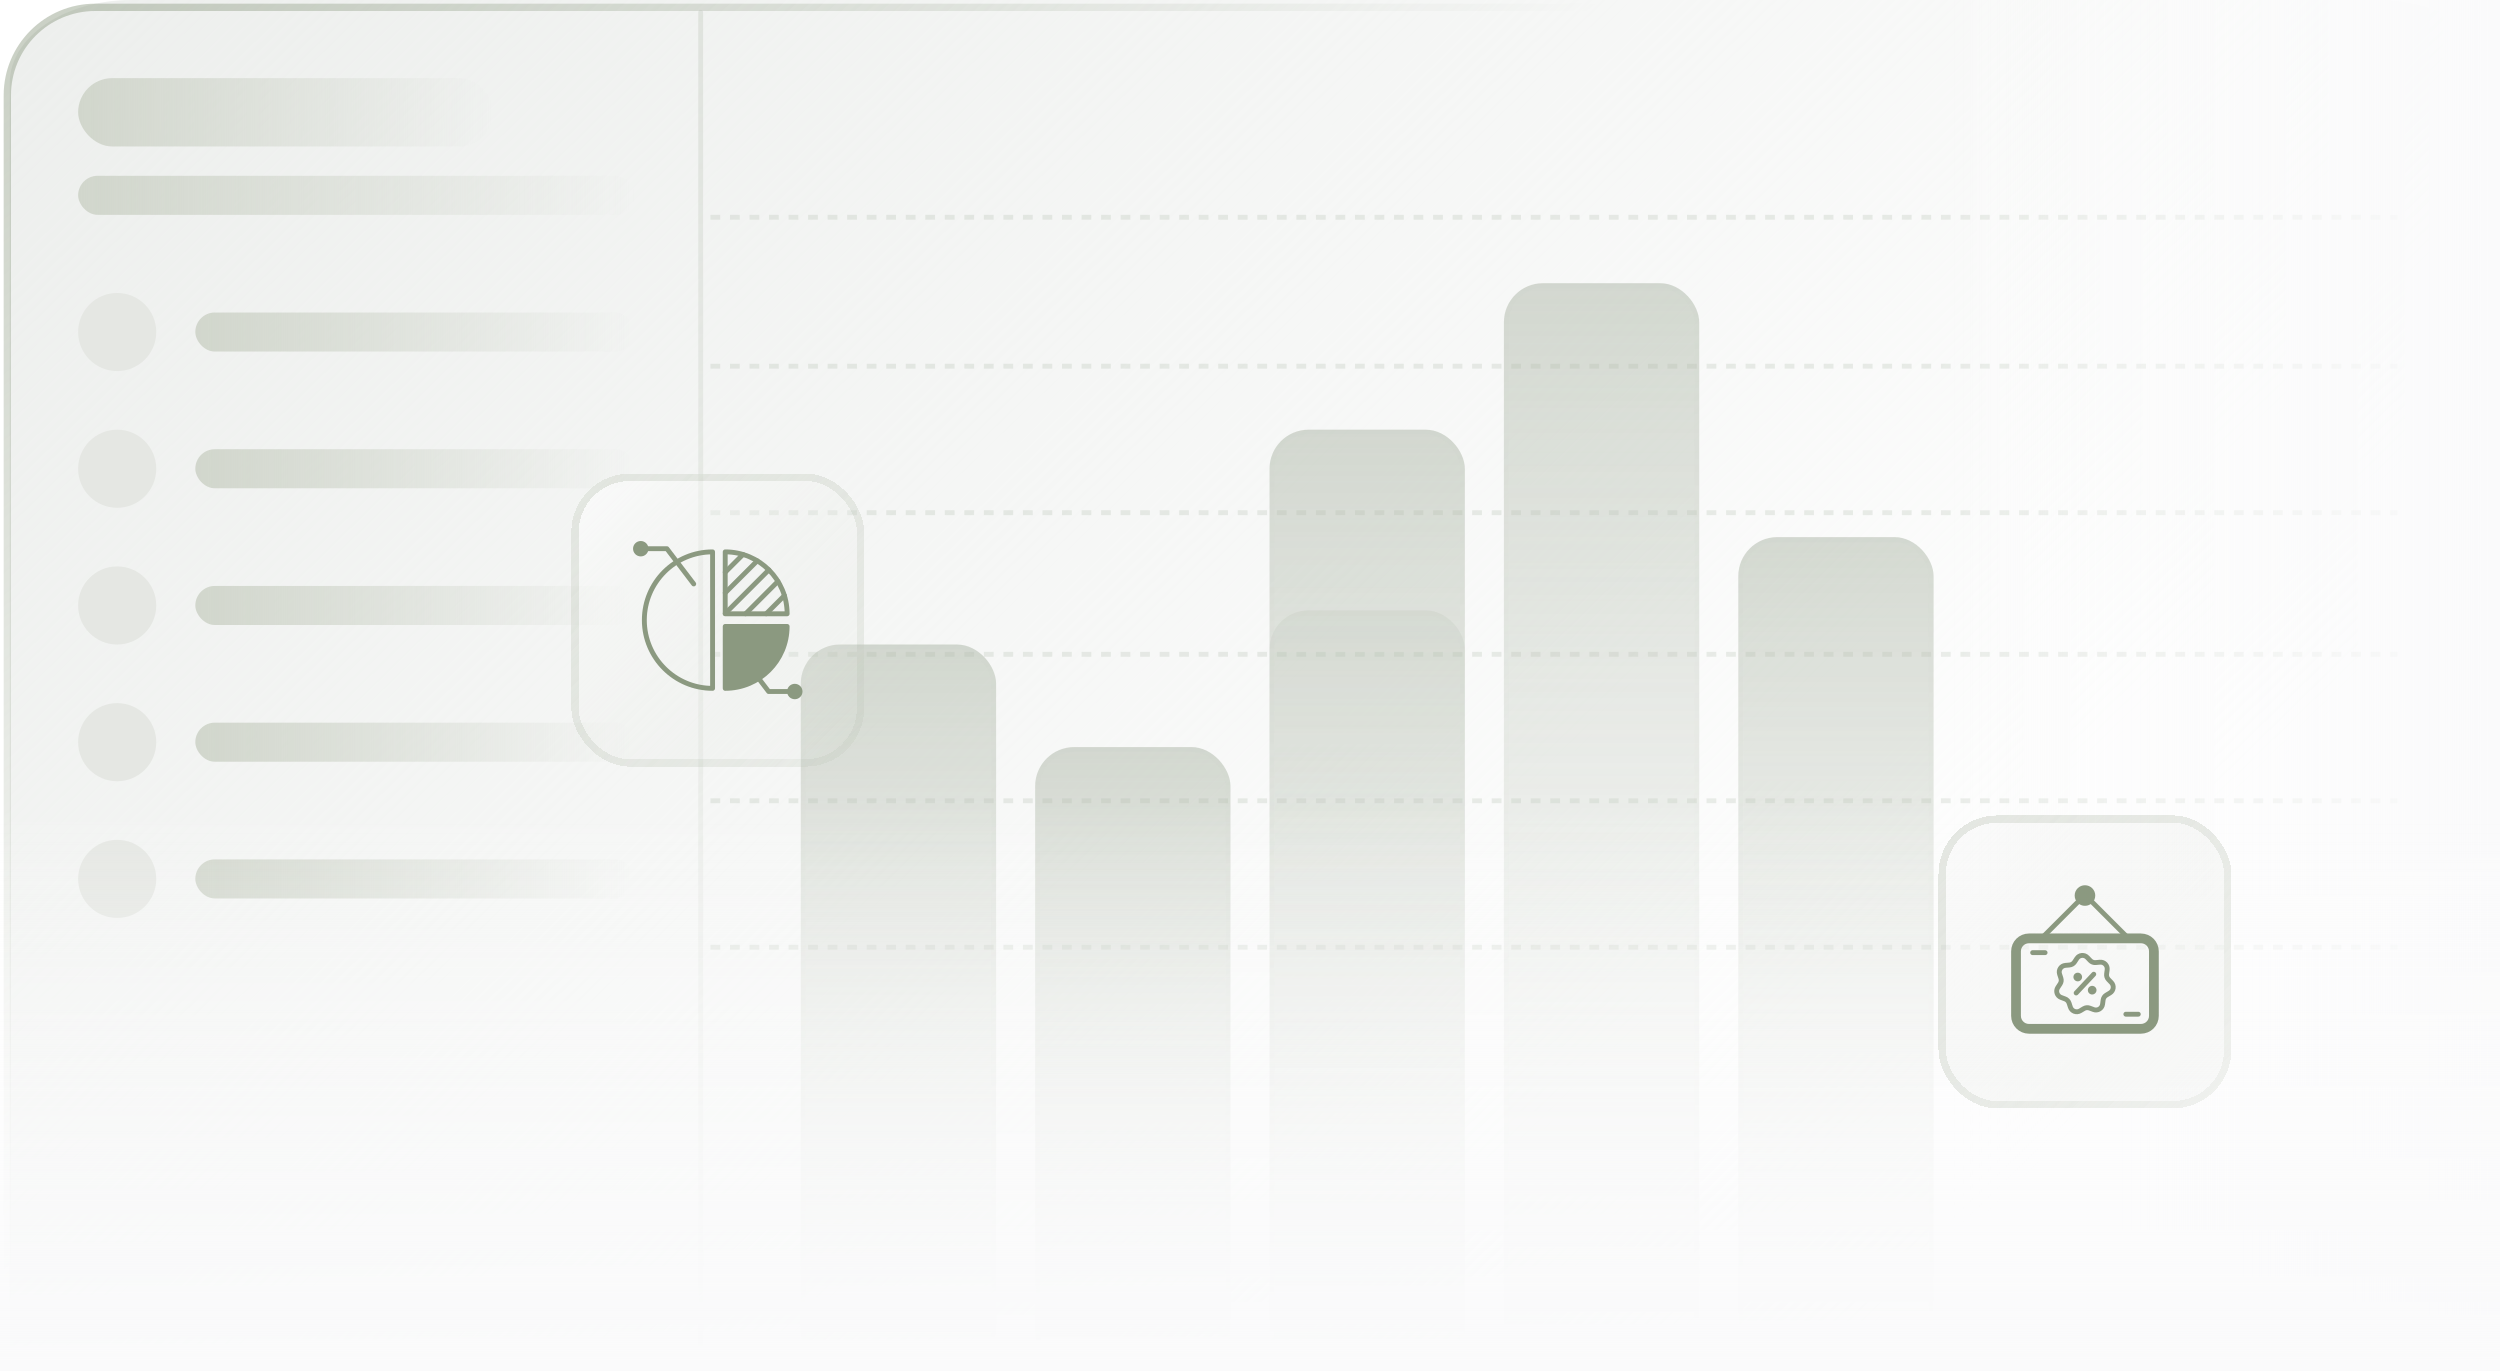 <svg width="512" height="281" viewBox="0 0 512 281" fill="none" xmlns="http://www.w3.org/2000/svg">
<g clip-path="url(#clip0_1998_34412)">
<path d="M487.074 0H26.926C13.16 0 2 7.603 2 16.982V278.018C2 287.397 13.16 295 26.926 295H487.074C500.84 295 512 287.397 512 278.018V16.982C512 7.603 500.84 0 487.074 0Z" fill="url(#paint0_linear_1998_34412)"/>
<path d="M1.502 280.775V19.52C1.502 9.569 9.569 1.502 19.52 1.502H493.983" stroke="url(#paint1_linear_1998_34412)" stroke-width="1.501"/>
<path d="M145.5 44.5H491" stroke="#9FAA97" stroke-opacity="0.2" stroke-dasharray="2 2"/>
<path d="M145.5 75H491" stroke="#9FAA97" stroke-opacity="0.2" stroke-dasharray="2 2"/>
<path d="M145.5 105H491" stroke="#9FAA97" stroke-opacity="0.2" stroke-dasharray="2 2"/>
<path d="M145.5 134H491" stroke="#9FAA97" stroke-opacity="0.2" stroke-dasharray="2 2"/>
<path d="M145.5 164H491" stroke="#9FAA97" stroke-opacity="0.2" stroke-dasharray="2 2"/>
<path d="M145.5 194H491" stroke="#9FAA97" stroke-opacity="0.2" stroke-dasharray="2 2"/>
<rect x="144" y="290" width="1" height="288" rx="0.5" transform="rotate(-180 144 290)" fill="url(#paint2_linear_1998_34412)" fill-opacity="0.4"/>
<g opacity="0.6" filter="url(#filter0_b_1998_34412)">
<rect x="212" y="153" width="40" height="128" rx="8" fill="url(#paint3_linear_1998_34412)"/>
<rect x="212.5" y="153.5" width="39" height="127" rx="7.5" stroke="url(#paint4_linear_1998_34412)" stroke-opacity="0.1"/>
</g>
<g opacity="0.6" filter="url(#filter1_b_1998_34412)">
<rect x="164" y="132" width="40" height="149" rx="8" fill="url(#paint5_linear_1998_34412)"/>
<rect x="164.5" y="132.5" width="39" height="148" rx="7.5" stroke="url(#paint6_linear_1998_34412)" stroke-opacity="0.1"/>
</g>
<g opacity="0.6" filter="url(#filter2_b_1998_34412)">
<rect x="260" y="88" width="40" height="193" rx="8" fill="url(#paint7_linear_1998_34412)"/>
<rect x="260.5" y="88.5" width="39" height="192" rx="7.5" stroke="url(#paint8_linear_1998_34412)" stroke-opacity="0.1"/>
</g>
<g opacity="0.2" filter="url(#filter3_b_1998_34412)">
<rect x="260" y="125" width="40" height="156" rx="8" fill="url(#paint9_linear_1998_34412)"/>
<rect x="260.5" y="125.5" width="39" height="155" rx="7.5" stroke="url(#paint10_linear_1998_34412)" stroke-opacity="0.1"/>
</g>
<g opacity="0.6" filter="url(#filter4_b_1998_34412)">
<rect x="308" y="58" width="40" height="223" rx="8" fill="url(#paint11_linear_1998_34412)"/>
<rect x="308.5" y="58.5" width="39" height="222" rx="7.5" stroke="url(#paint12_linear_1998_34412)" stroke-opacity="0.1"/>
</g>
<g opacity="0.6" filter="url(#filter5_b_1998_34412)">
<rect x="356" y="110" width="40" height="171" rx="8" fill="url(#paint13_linear_1998_34412)"/>
<rect x="356.5" y="110.5" width="39" height="170" rx="7.5" stroke="url(#paint14_linear_1998_34412)" stroke-opacity="0.1"/>
</g>
<rect x="395" y="290" width="290" height="117" transform="rotate(-90 395 290)" fill="url(#paint15_linear_1998_34412)"/>
<rect x="16" y="36" width="114" height="8" rx="4" fill="url(#paint16_linear_1998_34412)"/>
<rect x="16" y="16" width="85" height="14" rx="7" fill="url(#paint17_linear_1998_34412)"/>
<rect x="40" y="64" width="90" height="8" rx="4" fill="url(#paint18_linear_1998_34412)"/>
<rect x="40" y="92" width="90" height="8" rx="4" fill="url(#paint19_linear_1998_34412)"/>
<rect x="40" y="120" width="90" height="8" rx="4" fill="url(#paint20_linear_1998_34412)"/>
<rect x="40" y="148" width="90" height="8" rx="4" fill="url(#paint21_linear_1998_34412)"/>
<rect x="40" y="176" width="90" height="8" rx="4" fill="url(#paint22_linear_1998_34412)"/>
<circle cx="24" cy="68" r="8" fill="#E5E7E3"/>
<circle cx="24" cy="96" r="8" fill="#E5E7E3"/>
<circle cx="24" cy="124" r="8" fill="#E5E7E3"/>
<circle cx="24" cy="152" r="8" fill="#E5E7E3"/>
<circle cx="24" cy="180" r="8" fill="#E5E7E3"/>
<rect y="164" width="512" height="117" fill="url(#paint23_linear_1998_34412)"/>
<g filter="url(#filter6_bd_1998_34412)">
<rect x="113" y="93" width="60" height="60" rx="12.012" fill="url(#paint24_linear_1998_34412)" shape-rendering="crispEdges"/>
<path d="M141.935 109.025C134.217 109.025 127.961 115.282 127.961 122.999C127.961 130.717 134.217 136.973 141.935 136.973V109.025Z" stroke="#8B9980" stroke-linecap="round" stroke-linejoin="round"/>
<path d="M157.205 124.292C157.205 131.295 151.526 136.973 144.523 136.973V124.292H157.205Z" fill="#8B9980" stroke="#8B9980" stroke-linecap="round" stroke-linejoin="round"/>
<path d="M144.523 109.024C151.526 109.024 157.205 114.703 157.205 121.706H144.523V109.024Z" stroke="#8B9980" stroke-linecap="round" stroke-linejoin="round"/>
<path d="M148.159 109.558L144.525 113.191" stroke="#8B9980" stroke-linecap="round" stroke-linejoin="round"/>
<path d="M151.084 110.856L144.525 117.415" stroke="#8B9980" stroke-linecap="round" stroke-linejoin="round"/>
<path d="M153.457 112.712L144.525 121.639" stroke="#8B9980" stroke-linecap="round" stroke-linejoin="round"/>
<path d="M155.326 115.063L148.689 121.704" stroke="#8B9980" stroke-linecap="round" stroke-linejoin="round"/>
<path d="M156.646 117.972L152.914 121.704" stroke="#8B9980" stroke-linecap="round" stroke-linejoin="round"/>
<path d="M127.227 108.377H132.584L138.074 115.592" stroke="#8B9980" stroke-linecap="round" stroke-linejoin="round"/>
<path d="M127.227 109.455C127.823 109.455 128.306 108.972 128.306 108.377C128.306 107.781 127.823 107.298 127.227 107.298C126.631 107.298 126.148 107.781 126.148 108.377C126.148 108.972 126.631 109.455 127.227 109.455Z" fill="#8B9980" stroke="#8B9980" stroke-linecap="round" stroke-linejoin="round"/>
<path d="M158.773 137.624H153.415L147.926 130.408" stroke="#8B9980" stroke-linecap="round" stroke-linejoin="round"/>
<path d="M158.772 138.702C159.368 138.702 159.851 138.22 159.851 137.624C159.851 137.028 159.368 136.545 158.772 136.545C158.176 136.545 157.693 137.028 157.693 137.624C157.693 138.22 158.176 138.702 158.772 138.702Z" fill="#8B9980" stroke="#8B9980" stroke-linecap="round" stroke-linejoin="round"/>
<rect x="113.751" y="93.751" width="58.498" height="58.498" rx="11.261" stroke="url(#paint25_linear_1998_34412)" stroke-width="1.501" shape-rendering="crispEdges"/>
</g>
<g filter="url(#filter7_bd_1998_34412)">
<rect x="393" y="163" width="60" height="60" rx="12.012" fill="url(#paint26_linear_1998_34412)" shape-rendering="crispEdges"/>
<path d="M434.464 188.18H411.535C410.069 188.18 408.881 189.368 408.881 190.834V204.048C408.881 205.514 410.069 206.702 411.535 206.702H434.464C435.93 206.702 437.118 205.514 437.118 204.048V190.834C437.118 189.368 435.93 188.18 434.464 188.18Z" stroke="#8B9980" stroke-width="2" stroke-linecap="round" stroke-linejoin="round"/>
<path d="M423.001 181.514C424.165 181.514 425.109 180.57 425.109 179.406C425.109 178.242 424.165 177.298 423.001 177.298C421.836 177.298 420.893 178.242 420.893 179.406C420.893 180.57 421.836 181.514 423.001 181.514Z" fill="#8B9980"/>
<path d="M414.094 188.18L423.001 179.272L431.908 188.18" stroke="#8B9980" stroke-linecap="round" stroke-linejoin="round"/>
<path d="M424.775 202.762L423.952 202.455C423.563 202.31 423.128 202.35 422.771 202.564L422.019 203.015C421.266 203.467 420.289 203.103 420.016 202.268L419.743 201.435C419.613 201.039 419.311 200.724 418.921 200.579L418.099 200.272C417.276 199.966 416.952 198.974 417.434 198.241L417.916 197.507C418.145 197.16 418.202 196.727 418.072 196.331L417.8 195.498C417.527 194.663 418.099 193.792 418.973 193.711L419.847 193.631C420.261 193.593 420.636 193.368 420.864 193.02L421.346 192.286C421.828 191.553 422.867 191.457 423.475 192.09L424.083 192.723C424.37 193.023 424.78 193.176 425.194 193.138L426.068 193.057C426.942 192.977 427.664 193.729 427.548 194.599L427.432 195.469C427.377 195.881 427.513 196.296 427.801 196.596L428.409 197.229C429.017 197.863 428.879 198.896 428.126 199.348L427.374 199.8C427.017 200.014 426.777 200.379 426.722 200.792L426.606 201.661C426.49 202.531 425.596 203.068 424.773 202.762H424.775Z" stroke="#8B9980" stroke-linecap="round" stroke-linejoin="round"/>
<path d="M421.523 196.98C422.013 196.98 422.409 196.583 422.409 196.093C422.409 195.604 422.013 195.207 421.523 195.207C421.034 195.207 420.637 195.604 420.637 196.093C420.637 196.583 421.034 196.98 421.523 196.98Z" fill="#8B9980"/>
<path d="M424.476 199.674C424.966 199.674 425.363 199.277 425.363 198.788C425.363 198.298 424.966 197.901 424.476 197.901C423.987 197.901 423.59 198.298 423.59 198.788C423.59 199.277 423.987 199.674 424.476 199.674Z" fill="#8B9980"/>
<path d="M424.804 195.519L421.197 199.362" stroke="#8B9980" stroke-linecap="round" stroke-linejoin="round"/>
<path d="M412.287 191.102H414.834" stroke="#8B9980" stroke-linecap="round" stroke-linejoin="round"/>
<path d="M431.375 203.71H433.922" stroke="#8B9980" stroke-linecap="round" stroke-linejoin="round"/>
<rect x="393.751" y="163.751" width="58.498" height="58.498" rx="11.261" stroke="url(#paint27_linear_1998_34412)" stroke-width="1.501" shape-rendering="crispEdges"/>
</g>
</g>
<defs>
<filter id="filter0_b_1998_34412" x="210" y="151" width="44" height="132" filterUnits="userSpaceOnUse" color-interpolation-filters="sRGB">
<feFlood flood-opacity="0" result="BackgroundImageFix"/>
<feGaussianBlur in="BackgroundImageFix" stdDeviation="1"/>
<feComposite in2="SourceAlpha" operator="in" result="effect1_backgroundBlur_1998_34412"/>
<feBlend mode="normal" in="SourceGraphic" in2="effect1_backgroundBlur_1998_34412" result="shape"/>
</filter>
<filter id="filter1_b_1998_34412" x="162" y="130" width="44" height="153" filterUnits="userSpaceOnUse" color-interpolation-filters="sRGB">
<feFlood flood-opacity="0" result="BackgroundImageFix"/>
<feGaussianBlur in="BackgroundImageFix" stdDeviation="1"/>
<feComposite in2="SourceAlpha" operator="in" result="effect1_backgroundBlur_1998_34412"/>
<feBlend mode="normal" in="SourceGraphic" in2="effect1_backgroundBlur_1998_34412" result="shape"/>
</filter>
<filter id="filter2_b_1998_34412" x="258" y="86" width="44" height="197" filterUnits="userSpaceOnUse" color-interpolation-filters="sRGB">
<feFlood flood-opacity="0" result="BackgroundImageFix"/>
<feGaussianBlur in="BackgroundImageFix" stdDeviation="1"/>
<feComposite in2="SourceAlpha" operator="in" result="effect1_backgroundBlur_1998_34412"/>
<feBlend mode="normal" in="SourceGraphic" in2="effect1_backgroundBlur_1998_34412" result="shape"/>
</filter>
<filter id="filter3_b_1998_34412" x="249" y="114" width="62" height="178" filterUnits="userSpaceOnUse" color-interpolation-filters="sRGB">
<feFlood flood-opacity="0" result="BackgroundImageFix"/>
<feGaussianBlur in="BackgroundImageFix" stdDeviation="5.5"/>
<feComposite in2="SourceAlpha" operator="in" result="effect1_backgroundBlur_1998_34412"/>
<feBlend mode="normal" in="SourceGraphic" in2="effect1_backgroundBlur_1998_34412" result="shape"/>
</filter>
<filter id="filter4_b_1998_34412" x="306" y="56" width="44" height="227" filterUnits="userSpaceOnUse" color-interpolation-filters="sRGB">
<feFlood flood-opacity="0" result="BackgroundImageFix"/>
<feGaussianBlur in="BackgroundImageFix" stdDeviation="1"/>
<feComposite in2="SourceAlpha" operator="in" result="effect1_backgroundBlur_1998_34412"/>
<feBlend mode="normal" in="SourceGraphic" in2="effect1_backgroundBlur_1998_34412" result="shape"/>
</filter>
<filter id="filter5_b_1998_34412" x="354" y="108" width="44" height="175" filterUnits="userSpaceOnUse" color-interpolation-filters="sRGB">
<feFlood flood-opacity="0" result="BackgroundImageFix"/>
<feGaussianBlur in="BackgroundImageFix" stdDeviation="1"/>
<feComposite in2="SourceAlpha" operator="in" result="effect1_backgroundBlur_1998_34412"/>
<feBlend mode="normal" in="SourceGraphic" in2="effect1_backgroundBlur_1998_34412" result="shape"/>
</filter>
<filter id="filter6_bd_1998_34412" x="105" y="85" width="84" height="84" filterUnits="userSpaceOnUse" color-interpolation-filters="sRGB">
<feFlood flood-opacity="0" result="BackgroundImageFix"/>
<feGaussianBlur in="BackgroundImageFix" stdDeviation="3.5"/>
<feComposite in2="SourceAlpha" operator="in" result="effect1_backgroundBlur_1998_34412"/>
<feColorMatrix in="SourceAlpha" type="matrix" values="0 0 0 0 0 0 0 0 0 0 0 0 0 0 0 0 0 0 127 0" result="hardAlpha"/>
<feOffset dx="4" dy="4"/>
<feGaussianBlur stdDeviation="6"/>
<feComposite in2="hardAlpha" operator="out"/>
<feColorMatrix type="matrix" values="0 0 0 0 0.545 0 0 0 0 0.6 0 0 0 0 0.502 0 0 0 0.2 0"/>
<feBlend mode="normal" in2="effect1_backgroundBlur_1998_34412" result="effect2_dropShadow_1998_34412"/>
<feBlend mode="normal" in="SourceGraphic" in2="effect2_dropShadow_1998_34412" result="shape"/>
</filter>
<filter id="filter7_bd_1998_34412" x="385" y="155" width="84" height="84" filterUnits="userSpaceOnUse" color-interpolation-filters="sRGB">
<feFlood flood-opacity="0" result="BackgroundImageFix"/>
<feGaussianBlur in="BackgroundImageFix" stdDeviation="3.5"/>
<feComposite in2="SourceAlpha" operator="in" result="effect1_backgroundBlur_1998_34412"/>
<feColorMatrix in="SourceAlpha" type="matrix" values="0 0 0 0 0 0 0 0 0 0 0 0 0 0 0 0 0 0 127 0" result="hardAlpha"/>
<feOffset dx="4" dy="4"/>
<feGaussianBlur stdDeviation="6"/>
<feComposite in2="hardAlpha" operator="out"/>
<feColorMatrix type="matrix" values="0 0 0 0 0.545 0 0 0 0 0.6 0 0 0 0 0.502 0 0 0 0.08 0"/>
<feBlend mode="normal" in2="effect1_backgroundBlur_1998_34412" result="effect2_dropShadow_1998_34412"/>
<feBlend mode="normal" in="SourceGraphic" in2="effect2_dropShadow_1998_34412" result="shape"/>
</filter>
<linearGradient id="paint0_linear_1998_34412" x1="49" y1="-74" x2="385.24" y2="270.721" gradientUnits="userSpaceOnUse">
<stop stop-color="#ECEEEC"/>
<stop offset="1" stop-color="#ECEEEC" stop-opacity="0"/>
</linearGradient>
<linearGradient id="paint1_linear_1998_34412" x1="-99.096" y1="-99.847" x2="124.622" y2="169.666" gradientUnits="userSpaceOnUse">
<stop offset="0.366" stop-color="#8B9980" stop-opacity="0.5"/>
<stop offset="1" stop-color="#8B9980" stop-opacity="0"/>
</linearGradient>
<linearGradient id="paint2_linear_1998_34412" x1="137" y1="227.916" x2="143.74" y2="611.246" gradientUnits="userSpaceOnUse">
<stop stop-color="#C1C8BC" stop-opacity="0"/>
<stop offset="1" stop-color="#C1C8BC"/>
</linearGradient>
<linearGradient id="paint3_linear_1998_34412" x1="232" y1="117.872" x2="232" y2="311.512" gradientUnits="userSpaceOnUse">
<stop stop-color="#9FAA97"/>
<stop offset="1" stop-color="#ECEEEC" stop-opacity="0"/>
</linearGradient>
<linearGradient id="paint4_linear_1998_34412" x1="228.026" y1="104.398" x2="254.693" y2="282.734" gradientUnits="userSpaceOnUse">
<stop stop-color="#8B9980" stop-opacity="0.5"/>
<stop offset="1" stop-color="#8B9980" stop-opacity="0.1"/>
</linearGradient>
<linearGradient id="paint5_linear_1998_34412" x1="184" y1="91.109" x2="184" y2="316.517" gradientUnits="userSpaceOnUse">
<stop stop-color="#9FAA97"/>
<stop offset="1" stop-color="#ECEEEC" stop-opacity="0"/>
</linearGradient>
<linearGradient id="paint6_linear_1998_34412" x1="180.026" y1="75.425" x2="215.883" y2="281.419" gradientUnits="userSpaceOnUse">
<stop stop-color="#8B9980" stop-opacity="0.5"/>
<stop offset="1" stop-color="#8B9980" stop-opacity="0.1"/>
</linearGradient>
<linearGradient id="paint7_linear_1998_34412" x1="280" y1="35.034" x2="280" y2="327.006" gradientUnits="userSpaceOnUse">
<stop stop-color="#9FAA97"/>
<stop offset="1" stop-color="#ECEEEC" stop-opacity="0"/>
</linearGradient>
<linearGradient id="paint8_linear_1998_34412" x1="276.026" y1="14.718" x2="335.011" y2="276.328" gradientUnits="userSpaceOnUse">
<stop stop-color="#8B9980" stop-opacity="0.5"/>
<stop offset="1" stop-color="#8B9980" stop-opacity="0.1"/>
</linearGradient>
<linearGradient id="paint9_linear_1998_34412" x1="280" y1="82.188" x2="280" y2="318.186" gradientUnits="userSpaceOnUse">
<stop stop-color="#9FAA97"/>
<stop offset="1" stop-color="#ECEEEC" stop-opacity="0"/>
</linearGradient>
<linearGradient id="paint10_linear_1998_34412" x1="276.026" y1="65.767" x2="315.22" y2="280.83" gradientUnits="userSpaceOnUse">
<stop stop-color="#8B9980" stop-opacity="0.5"/>
<stop offset="1" stop-color="#8B9980" stop-opacity="0.1"/>
</linearGradient>
<linearGradient id="paint11_linear_1998_34412" x1="328" y1="-3.199" x2="328" y2="334.157" gradientUnits="userSpaceOnUse">
<stop stop-color="#9FAA97"/>
<stop offset="1" stop-color="#ECEEEC" stop-opacity="0"/>
</linearGradient>
<linearGradient id="paint12_linear_1998_34412" x1="324.026" y1="-26.673" x2="401.518" y2="270.78" gradientUnits="userSpaceOnUse">
<stop stop-color="#8B9980" stop-opacity="0.5"/>
<stop offset="1" stop-color="#8B9980" stop-opacity="0.1"/>
</linearGradient>
<linearGradient id="paint13_linear_1998_34412" x1="376" y1="63.071" x2="376" y2="321.762" gradientUnits="userSpaceOnUse">
<stop stop-color="#9FAA97"/>
<stop offset="1" stop-color="#ECEEEC" stop-opacity="0"/>
</linearGradient>
<linearGradient id="paint14_linear_1998_34412" x1="372.026" y1="45.071" x2="418.817" y2="279.296" gradientUnits="userSpaceOnUse">
<stop stop-color="#8B9980" stop-opacity="0.5"/>
<stop offset="1" stop-color="#8B9980" stop-opacity="0.1"/>
</linearGradient>
<linearGradient id="paint15_linear_1998_34412" x1="540" y1="290" x2="540" y2="407" gradientUnits="userSpaceOnUse">
<stop stop-color="#FDFDFD" stop-opacity="0"/>
<stop offset="1" stop-color="#FAFAFB"/>
</linearGradient>
<linearGradient id="paint16_linear_1998_34412" x1="16" y1="40" x2="130" y2="40" gradientUnits="userSpaceOnUse">
<stop stop-color="#D1D6CC"/>
<stop offset="1" stop-color="#D1D6CC" stop-opacity="0"/>
</linearGradient>
<linearGradient id="paint17_linear_1998_34412" x1="16" y1="23" x2="101" y2="23.256" gradientUnits="userSpaceOnUse">
<stop stop-color="#D1D6CC"/>
<stop offset="1" stop-color="#D1D6CC" stop-opacity="0"/>
</linearGradient>
<linearGradient id="paint18_linear_1998_34412" x1="40" y1="68" x2="130" y2="68" gradientUnits="userSpaceOnUse">
<stop stop-color="#D1D6CC"/>
<stop offset="1" stop-color="#D1D6CC" stop-opacity="0"/>
</linearGradient>
<linearGradient id="paint19_linear_1998_34412" x1="40" y1="96" x2="130" y2="96" gradientUnits="userSpaceOnUse">
<stop stop-color="#D1D6CC"/>
<stop offset="1" stop-color="#D1D6CC" stop-opacity="0"/>
</linearGradient>
<linearGradient id="paint20_linear_1998_34412" x1="40" y1="124" x2="130" y2="124" gradientUnits="userSpaceOnUse">
<stop stop-color="#D1D6CC"/>
<stop offset="1" stop-color="#D1D6CC" stop-opacity="0"/>
</linearGradient>
<linearGradient id="paint21_linear_1998_34412" x1="40" y1="152" x2="130" y2="152" gradientUnits="userSpaceOnUse">
<stop stop-color="#D1D6CC"/>
<stop offset="1" stop-color="#D1D6CC" stop-opacity="0"/>
</linearGradient>
<linearGradient id="paint22_linear_1998_34412" x1="40" y1="180" x2="130" y2="180" gradientUnits="userSpaceOnUse">
<stop stop-color="#D1D6CC"/>
<stop offset="1" stop-color="#D1D6CC" stop-opacity="0"/>
</linearGradient>
<linearGradient id="paint23_linear_1998_34412" x1="256" y1="164" x2="256" y2="281" gradientUnits="userSpaceOnUse">
<stop stop-color="#FDFDFD" stop-opacity="0"/>
<stop offset="1" stop-color="#FAFAFB"/>
</linearGradient>
<linearGradient id="paint24_linear_1998_34412" x1="119.667" y1="93" x2="189.667" y2="163" gradientUnits="userSpaceOnUse">
<stop stop-color="white" stop-opacity="0.5"/>
<stop offset="1" stop-color="#D1D6CC" stop-opacity="0"/>
</linearGradient>
<linearGradient id="paint25_linear_1998_34412" x1="121.889" y1="93" x2="215.222" y2="185.222" gradientUnits="userSpaceOnUse">
<stop stop-color="#8B9980" stop-opacity="0.2"/>
<stop offset="1" stop-color="#8B9980" stop-opacity="0"/>
</linearGradient>
<linearGradient id="paint26_linear_1998_34412" x1="399.667" y1="163" x2="469.667" y2="233" gradientUnits="userSpaceOnUse">
<stop stop-color="#F8F8F8" stop-opacity="0.5"/>
<stop offset="1" stop-color="#D1D6CC" stop-opacity="0"/>
</linearGradient>
<linearGradient id="paint27_linear_1998_34412" x1="401.889" y1="163" x2="495.222" y2="255.222" gradientUnits="userSpaceOnUse">
<stop stop-color="#8B9980" stop-opacity="0.2"/>
<stop offset="1" stop-color="#8B9980" stop-opacity="0"/>
</linearGradient>
<clipPath id="clip0_1998_34412">
<rect width="512" height="280.774" fill="white"/>
</clipPath>
</defs>
</svg>
